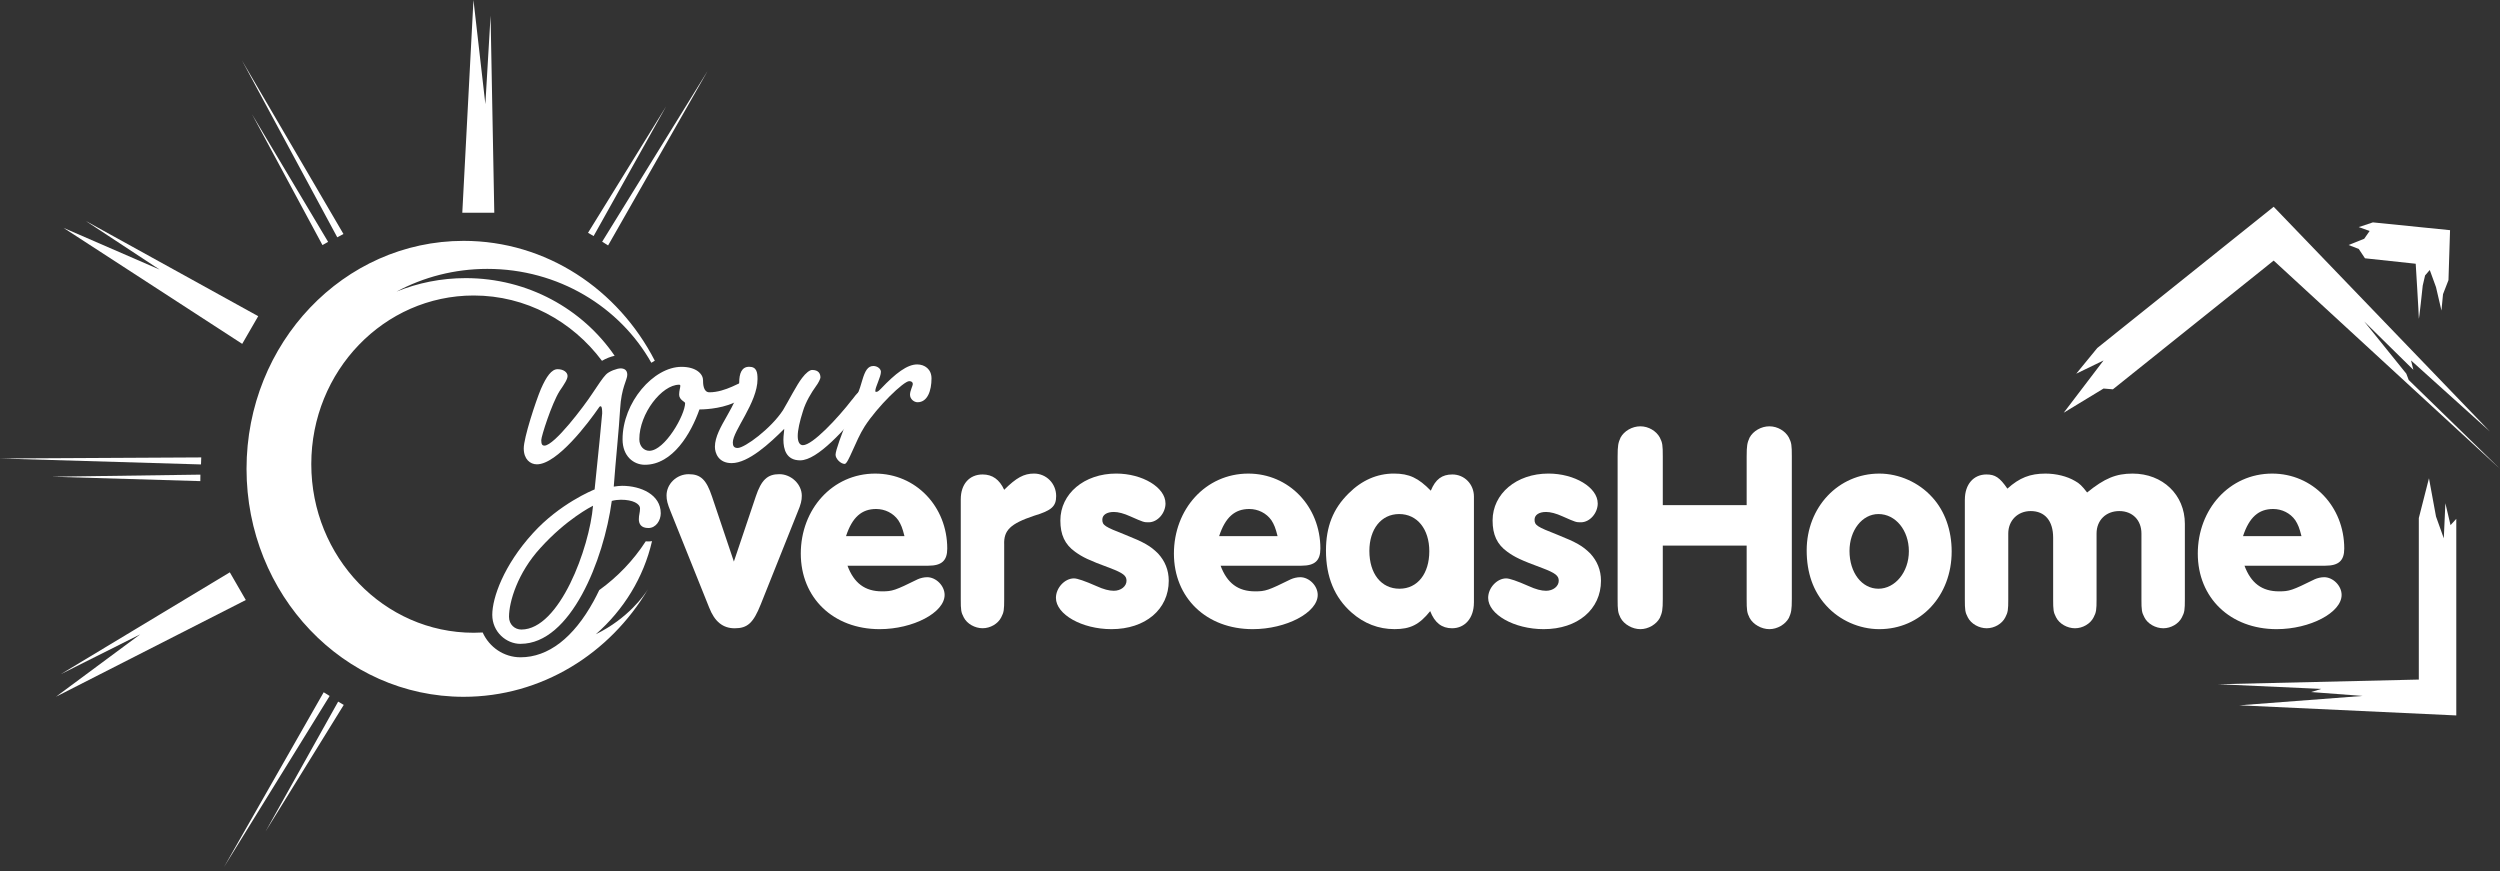 <svg width="330" height="115" viewBox="0 0 330 115" fill="none" xmlns="http://www.w3.org/2000/svg">
<rect x="0" y="0" width="330" height="115" fill="#333333" stroke="none"/>
<path d="M65.246 28.077H61.023L62.497 0L64.068 13.745L64.756 2.061L65.246 28.077Z" fill="white"/>
<path d="M77.619 30.728L78.357 31.162L87.93 14.037L77.619 30.728Z" fill="white"/>
<path d="M80.27 32.396L93.429 9.326L79.485 31.906L80.27 32.396Z" fill="white"/>
<path d="M34.083 41.737L31.972 45.391L8.386 30.079L21.078 35.59L11.301 29.155L34.083 41.737Z" fill="white"/>
<path d="M42.564 32.349L43.311 31.927L33.265 15.079L42.564 32.349Z" fill="white"/>
<path d="M45.337 30.888L31.93 7.962L44.519 31.325L45.337 30.888Z" fill="white"/>
<path d="M30.336 75.547L32.447 79.202L7.388 91.967L18.506 83.733L8.044 88.979L30.336 75.547Z" fill="white"/>
<path d="M26.444 63.508L26.453 62.652L6.83 62.927L26.444 63.508Z" fill="white"/>
<path d="M26.565 60.379L0 60.521L26.532 61.306L26.565 60.379Z" fill="white"/>
<path d="M45.375 93.047L44.637 92.613L35.066 109.735L45.375 93.047Z" fill="white"/>
<path d="M42.727 91.379L29.568 114.447L43.512 91.869L42.727 91.379Z" fill="white"/>
<path d="M85.547 77.767C85.618 77.655 85.654 77.593 85.654 77.593C85.618 77.652 85.583 77.708 85.547 77.767Z" fill="white"/>
<path d="M99.757 65.551C100.498 63.331 101.316 62.59 102.875 62.59C104.435 62.59 105.837 63.916 105.837 65.436C105.837 66.059 105.719 66.567 105.291 67.579L100.419 79.777C99.444 82.234 98.665 82.933 96.987 82.933C95.428 82.933 94.335 82.077 93.597 80.167L88.53 67.541C88.102 66.49 87.984 66.021 87.984 65.398C87.984 63.877 89.31 62.593 90.907 62.593C92.505 62.593 93.246 63.334 93.987 65.554L96.872 74.127L99.757 65.554V65.551Z" fill="white"/>
<path d="M111.867 74.67C112.724 76.97 114.168 78.059 116.427 78.059C117.791 78.059 118.142 77.941 121.143 76.462C121.494 76.306 121.96 76.191 122.389 76.191C123.558 76.191 124.689 77.321 124.689 78.529C124.689 80.867 120.519 83.048 116.114 83.048C109.995 83.048 105.704 78.918 105.704 73.073C105.704 67.228 109.874 62.514 115.526 62.514C120.865 62.514 125.037 66.838 125.037 72.412C125.037 74.009 124.296 74.673 122.542 74.673H111.861L111.867 74.67ZM119.391 70.773C119.12 69.681 118.925 69.215 118.573 68.669C117.912 67.733 116.819 67.187 115.65 67.187C113.739 67.187 112.493 68.279 111.675 70.771H119.394L119.391 70.773Z" fill="white"/>
<path d="M126.821 65.903C126.821 63.916 127.952 62.629 129.706 62.629C130.994 62.629 131.927 63.29 132.553 64.654C134.15 63.057 135.163 62.511 136.489 62.511C138.125 62.511 139.413 63.836 139.413 65.472C139.413 66.835 138.828 67.382 136.489 68.081C133.371 69.132 132.473 69.991 132.553 71.901V79.11C132.553 80.474 132.514 80.825 132.163 81.487C131.735 82.343 130.722 82.927 129.706 82.927C128.69 82.927 127.639 82.343 127.211 81.487C126.859 80.825 126.821 80.513 126.821 79.11V65.9V65.903Z" fill="white"/>
<path d="M153.847 66.449C153.847 67.736 152.795 68.943 151.626 68.943C151.003 68.943 150.965 68.943 149.211 68.164C148.354 67.774 147.613 67.579 147.028 67.579C146.092 67.579 145.507 67.969 145.507 68.592C145.507 69.333 145.82 69.528 148.508 70.579C151.041 71.591 151.859 72.061 152.872 73.073C153.77 74.047 154.275 75.255 154.275 76.657C154.275 80.436 151.195 83.048 146.712 83.048C142.814 83.048 139.383 81.1 139.383 78.918C139.383 77.593 140.552 76.347 141.76 76.347C142.201 76.347 143.188 76.685 144.722 77.36C145.658 77.788 146.399 77.983 147.022 77.983C147.958 77.983 148.7 77.398 148.7 76.657C148.7 75.996 148.271 75.644 146.517 74.98C143.671 73.929 142.891 73.54 141.917 72.837C140.552 71.863 139.968 70.576 139.968 68.707C139.968 65.162 143.124 62.511 147.335 62.511C150.805 62.511 153.844 64.341 153.844 66.446L153.847 66.449Z" fill="white"/>
<path d="M161.117 74.67C161.973 76.97 163.417 78.059 165.676 78.059C167.041 78.059 167.392 77.941 170.392 76.462C170.744 76.306 171.21 76.191 171.638 76.191C172.808 76.191 173.939 77.321 173.939 78.529C173.939 80.867 169.769 83.048 165.363 83.048C159.245 83.048 154.957 78.918 154.957 73.073C154.957 67.228 159.127 62.514 164.779 62.514C170.118 62.514 174.29 66.838 174.29 72.412C174.29 74.009 173.549 74.673 171.795 74.673H161.114L161.117 74.67ZM168.641 70.773C168.369 69.681 168.174 69.215 167.823 68.669C167.162 67.733 166.069 67.187 164.9 67.187C162.989 67.187 161.743 68.279 160.925 70.771H168.644L168.641 70.773Z" fill="white"/>
<path d="M194.556 79.541C194.556 81.566 193.387 82.93 191.671 82.93C190.307 82.93 189.371 82.189 188.786 80.669C187.345 82.461 186.176 83.045 184.07 83.045C181.965 83.045 180.054 82.304 178.418 80.864C176.156 78.877 175.028 76.149 175.028 72.681C175.028 69.525 175.964 67.145 178.029 65.12C179.744 63.405 181.77 62.511 183.994 62.511C186.019 62.511 187.23 63.095 188.866 64.772C189.489 63.252 190.348 62.629 191.713 62.629C193.31 62.629 194.559 63.916 194.559 65.551V79.541H194.556ZM180.757 72.722C180.757 75.721 182.316 77.711 184.732 77.711C187.147 77.711 188.668 75.686 188.668 72.763C188.668 69.841 187.071 67.854 184.693 67.854C182.316 67.854 180.757 69.841 180.757 72.725V72.722Z" fill="white"/>
<path d="M210.901 66.449C210.901 67.736 209.85 68.943 208.68 68.943C208.057 68.943 208.019 68.943 206.265 68.164C205.408 67.774 204.667 67.579 204.083 67.579C203.146 67.579 202.562 67.969 202.562 68.592C202.562 69.333 202.875 69.528 205.562 70.579C208.096 71.591 208.914 72.061 209.926 73.073C210.824 74.047 211.329 75.255 211.329 76.657C211.329 80.436 208.249 83.048 203.767 83.048C199.869 83.048 196.437 81.1 196.437 78.918C196.437 77.593 197.607 76.347 198.814 76.347C199.255 76.347 200.243 76.685 201.776 77.36C202.712 77.788 203.454 77.983 204.077 77.983C205.013 77.983 205.754 77.398 205.754 76.657C205.754 75.996 205.326 75.644 203.572 74.98C200.725 73.929 199.945 73.54 198.971 72.837C197.607 71.863 197.022 70.576 197.022 68.707C197.022 65.162 200.179 62.511 204.39 62.511C207.859 62.511 210.898 64.341 210.898 66.446L210.901 66.449Z" fill="white"/>
<path d="M219.488 72.019V79.072C219.488 80.513 219.411 80.864 219.098 81.566C218.632 82.422 217.578 83.048 216.526 83.048C215.475 83.048 214.382 82.425 213.916 81.566C213.564 80.864 213.526 80.554 213.526 79.072V60.249C213.526 58.809 213.603 58.457 213.916 57.755C214.382 56.899 215.437 56.273 216.526 56.273C217.616 56.273 218.632 56.896 219.098 57.755C219.45 58.457 219.488 58.767 219.488 60.249V66.679H230.559V60.249C230.559 58.809 230.636 58.457 230.949 57.755C231.415 56.899 232.469 56.273 233.559 56.273C234.649 56.273 235.665 56.896 236.131 57.755C236.482 58.457 236.521 58.767 236.521 60.249V79.072C236.521 80.513 236.444 80.864 236.131 81.566C235.665 82.422 234.61 83.048 233.559 83.048C232.508 83.048 231.415 82.425 230.949 81.566C230.597 80.864 230.559 80.554 230.559 79.072V72.019H219.488Z" fill="white"/>
<path d="M255.048 65.628C256.725 67.458 257.62 69.991 257.62 72.799C257.62 78.644 253.527 83.048 248.07 83.048C245.418 83.048 242.808 81.879 241.054 79.931C239.338 78.059 238.482 75.606 238.482 72.645C238.482 66.957 242.651 62.514 248.07 62.514C250.68 62.514 253.294 63.683 255.048 65.631V65.628ZM244.134 72.722C244.134 75.606 245.77 77.711 247.955 77.711C250.14 77.711 251.971 75.529 251.971 72.763C251.971 69.997 250.217 67.854 247.955 67.854C245.811 67.854 244.134 69.997 244.134 72.725V72.722Z" fill="white"/>
<path d="M259.362 65.941C259.362 63.954 260.493 62.629 262.209 62.629C263.34 62.629 263.963 63.018 264.976 64.5C266.573 63.06 267.976 62.514 270.005 62.514C271.407 62.514 272.851 62.865 273.902 63.488C274.487 63.801 274.839 64.149 275.5 65.008C277.8 63.136 279.321 62.514 281.503 62.514C285.478 62.514 288.402 65.318 288.402 69.138V79.113C288.402 80.477 288.363 80.828 288.012 81.49C287.584 82.346 286.571 82.93 285.555 82.93C284.539 82.93 283.488 82.346 283.06 81.49C282.708 80.828 282.67 80.515 282.67 79.113V70.422C282.67 68.669 281.5 67.461 279.746 67.461C277.992 67.461 276.746 68.669 276.746 70.422V79.113C276.746 80.477 276.708 80.828 276.356 81.49C275.928 82.346 274.915 82.93 273.9 82.93C272.884 82.93 271.832 82.346 271.404 81.49C271.053 80.828 271.015 80.515 271.015 79.113V70.968C271.015 68.748 269.922 67.461 268.053 67.461C266.337 67.461 265.091 68.707 265.091 70.422V79.113C265.091 80.477 265.052 80.828 264.701 81.49C264.273 82.346 263.26 82.93 262.244 82.93C261.228 82.93 260.177 82.346 259.749 81.49C259.398 80.828 259.359 80.515 259.359 79.113V65.941H259.362Z" fill="white"/>
<path d="M296.271 74.67C297.128 76.97 298.572 78.059 300.831 78.059C302.195 78.059 302.546 77.941 305.546 76.462C305.898 76.306 306.364 76.191 306.793 76.191C307.962 76.191 309.093 77.321 309.093 78.529C309.093 80.867 304.923 83.048 300.518 83.048C294.399 83.048 290.108 78.918 290.108 73.073C290.108 67.228 294.278 62.514 299.93 62.514C305.269 62.514 309.441 66.838 309.441 72.412C309.441 74.009 308.7 74.673 306.946 74.673H296.265L296.271 74.67ZM303.795 70.773C303.524 69.681 303.329 69.215 302.977 68.669C302.316 67.733 301.223 67.187 300.054 67.187C298.143 67.187 296.897 68.279 296.079 70.771H303.798L303.795 70.773Z" fill="white"/>
<path d="M68.713 84.991C66.82 84.991 64.98 83.414 64.98 81.156C64.98 78.898 66.504 74.588 70.343 70.384C73.865 66.496 78.227 64.71 78.49 64.604C78.909 60.556 79.488 54.829 79.488 54.566C79.488 54.304 79.488 53.622 79.278 53.622C79.225 53.622 79.122 53.675 79.069 53.778C77.701 55.774 73.55 61.291 70.868 61.291C69.974 61.291 69.135 60.609 69.135 59.19C69.135 57.77 70.712 52.99 71.394 51.361C72.129 49.678 72.814 48.733 73.603 48.733C74.391 48.733 74.917 49.152 74.917 49.628C74.917 50.047 74.548 50.626 73.865 51.623C72.814 53.306 71.447 57.613 71.447 58.085C71.447 58.611 71.553 58.821 71.866 58.821C73.18 58.821 77.123 53.566 78.121 52.042C78.856 50.938 79.591 49.834 79.96 49.468C80.38 48.996 81.484 48.627 81.906 48.627C82.329 48.627 82.801 48.783 82.801 49.468C82.801 50.153 82.013 51.151 81.856 53.988C81.7 56.772 81.278 60.609 81.015 64.235C81.384 64.181 81.75 64.128 82.119 64.128C84.591 64.128 87.219 65.286 87.219 67.754C87.219 68.698 86.587 69.699 85.589 69.699C84.591 69.699 84.328 69.12 84.328 68.542C84.328 67.963 84.484 67.647 84.484 67.122C84.484 66.49 83.539 65.965 81.963 65.965C81.593 65.965 81.121 66.018 80.755 66.121C79.704 73.897 75.342 84.985 68.719 84.985L68.713 84.991ZM71.341 72.326C68.344 75.585 67.189 79.42 67.189 81.416C67.189 82.467 67.977 83.099 68.819 83.099C73.865 83.099 77.808 72.326 78.28 66.756C78.07 66.862 74.757 68.542 71.341 72.326Z" fill="white"/>
<path d="M92.8 50.153C92.8 50.572 92.8 51.783 93.641 51.783C95.797 51.783 97.847 50.312 98.372 50.312C98.898 50.312 99.317 50.682 99.317 51.207C99.317 51.733 98.635 52.364 96.899 53.153C94.953 54.047 92.537 54.047 92.325 54.047C91.22 57.2 88.802 61.35 85.122 61.35C83.652 61.35 82.178 60.246 82.178 57.988C82.178 53.102 86.277 48.423 89.956 48.423C91.902 48.423 92.794 49.368 92.794 50.156L92.8 50.153ZM84.39 57.982C84.39 58.927 85.022 59.505 85.704 59.505C87.753 59.505 90.435 54.776 90.435 53.2C90.435 53.043 89.646 52.781 89.646 52.096C89.646 51.57 89.803 51.151 89.803 50.938C89.803 50.832 89.749 50.782 89.646 50.782C87.387 50.782 84.39 54.566 84.39 57.982Z" fill="white"/>
<path d="M85.237 71.455C83.625 73.95 81.54 76.135 79.101 77.894C78.865 78.387 78.623 78.868 78.372 79.326C75.708 84.191 72.368 86.762 68.71 86.762C66.492 86.762 64.584 85.416 63.713 83.488C63.321 83.512 62.925 83.524 62.526 83.524C50.688 83.524 41.09 73.557 41.09 61.265C41.09 48.972 50.688 39.006 62.526 39.006C69.415 39.006 75.54 42.383 79.461 47.629C79.996 47.307 80.607 47.08 81.133 46.962C76.901 40.783 69.675 36.712 61.469 36.712C58.236 36.712 55.153 37.347 52.344 38.489C55.891 36.585 59.978 35.493 64.333 35.493C73.691 35.493 81.824 40.509 85.976 47.886C86.126 47.791 86.28 47.7 86.436 47.614C81.593 38.194 72.112 31.794 61.2 31.794C45.372 31.794 32.542 45.267 32.542 61.888C32.542 78.508 45.372 91.978 61.2 91.978C71.477 91.978 80.489 86.299 85.547 77.764C85.072 78.52 82.943 81.617 78.649 83.721C82.314 80.51 84.957 76.247 86.067 71.429C85.908 71.453 85.748 71.47 85.583 71.47C85.465 71.47 85.35 71.464 85.237 71.455Z" fill="white"/>
<path d="M112.505 52.727C113.084 51.939 113.556 51.414 114.082 51.414C114.608 51.414 114.817 51.73 114.817 52.149C114.817 52.621 114.608 52.937 114.029 53.672C111.507 56.668 107.931 60.766 105.619 60.766C103.779 60.766 103.41 59.296 103.41 58.032C103.41 57.454 103.516 56.981 103.516 56.612C101.623 58.505 98.786 61.132 96.577 61.132C94.843 61.132 94.368 59.818 94.368 58.977C94.368 56.35 97.575 53.513 97.575 50.516C97.575 49.309 97.891 48.414 98.889 48.414C99.887 48.414 99.993 49.149 99.993 50.044C99.993 53.144 96.733 56.875 96.733 58.398C96.733 58.818 96.84 59.133 97.365 59.133C98.31 59.133 101.78 56.559 103.357 54.141C104.145 52.828 105.143 50.832 105.879 49.885C106.351 49.253 106.877 48.834 107.193 48.834C108.087 48.834 108.297 49.359 108.297 49.831C108.297 49.988 108.034 50.566 107.665 51.039C107.14 51.774 106.351 53.034 105.982 54.298C105.563 55.612 105.3 56.769 105.3 57.557C105.3 58.345 105.563 58.764 105.982 58.764C107.243 58.764 110.556 55.242 112.499 52.721L112.505 52.727Z" fill="white"/>
<path d="M116.279 49.102C116.279 49.734 115.544 51.098 115.544 51.573C115.544 51.679 115.544 51.73 115.65 51.73C115.86 51.73 116.019 51.573 116.282 51.31C118.228 49.262 119.752 48.104 121.066 48.104C122.064 48.104 122.959 48.736 122.959 49.944C122.959 51.573 122.433 53.096 121.119 53.096C120.646 53.096 120.121 52.677 120.121 52.099C120.121 51.573 120.49 50.941 120.49 50.679C120.49 50.469 120.333 50.31 120.017 50.31C119.282 50.31 115.812 53.672 114.129 56.299C112.921 58.192 111.974 61.238 111.501 61.238C110.975 61.238 110.293 60.556 110.293 60.031C110.293 59.452 111.135 57.194 111.923 55.248C112.765 53.253 113.553 51.254 113.816 50.203C114.185 48.943 114.552 48.311 115.287 48.311C115.812 48.311 116.285 48.68 116.285 49.099L116.279 49.102Z" fill="white"/>
<path d="M274.062 49.33L276.844 45.932L300.125 27.292L328.659 56.952L318.256 47.579L318.563 48.816L312.073 42.431L317.636 49.33L317.946 50.156L330 61.888L300.125 34.398L278.902 51.39L277.668 51.287L272.411 54.481L277.668 47.579L274.062 49.33Z" fill="white"/>
<path d="M313.207 29.353L323.406 30.383L323.199 36.975L322.479 38.829L322.272 40.993L321.552 37.902L320.728 35.638L320.111 36.358L319.8 37.698C319.8 37.698 319.287 42.54 319.287 42.023C319.287 41.507 318.873 34.814 318.873 34.814L312.176 34.094L311.352 32.857L310.011 32.343L312.073 31.52L312.793 30.489L311.352 29.976L313.207 29.359V29.353Z" fill="white"/>
<path d="M292.81 90.319L319.284 89.702V68.382L320.624 63.131L321.552 68.179L322.582 71.06L322.789 66.428L323.471 69.318L324.23 68.486V94.438L295.592 93.1L311.869 91.863L305.068 91.35L306.409 90.936L292.81 90.319Z" fill="white"/>
</svg>
